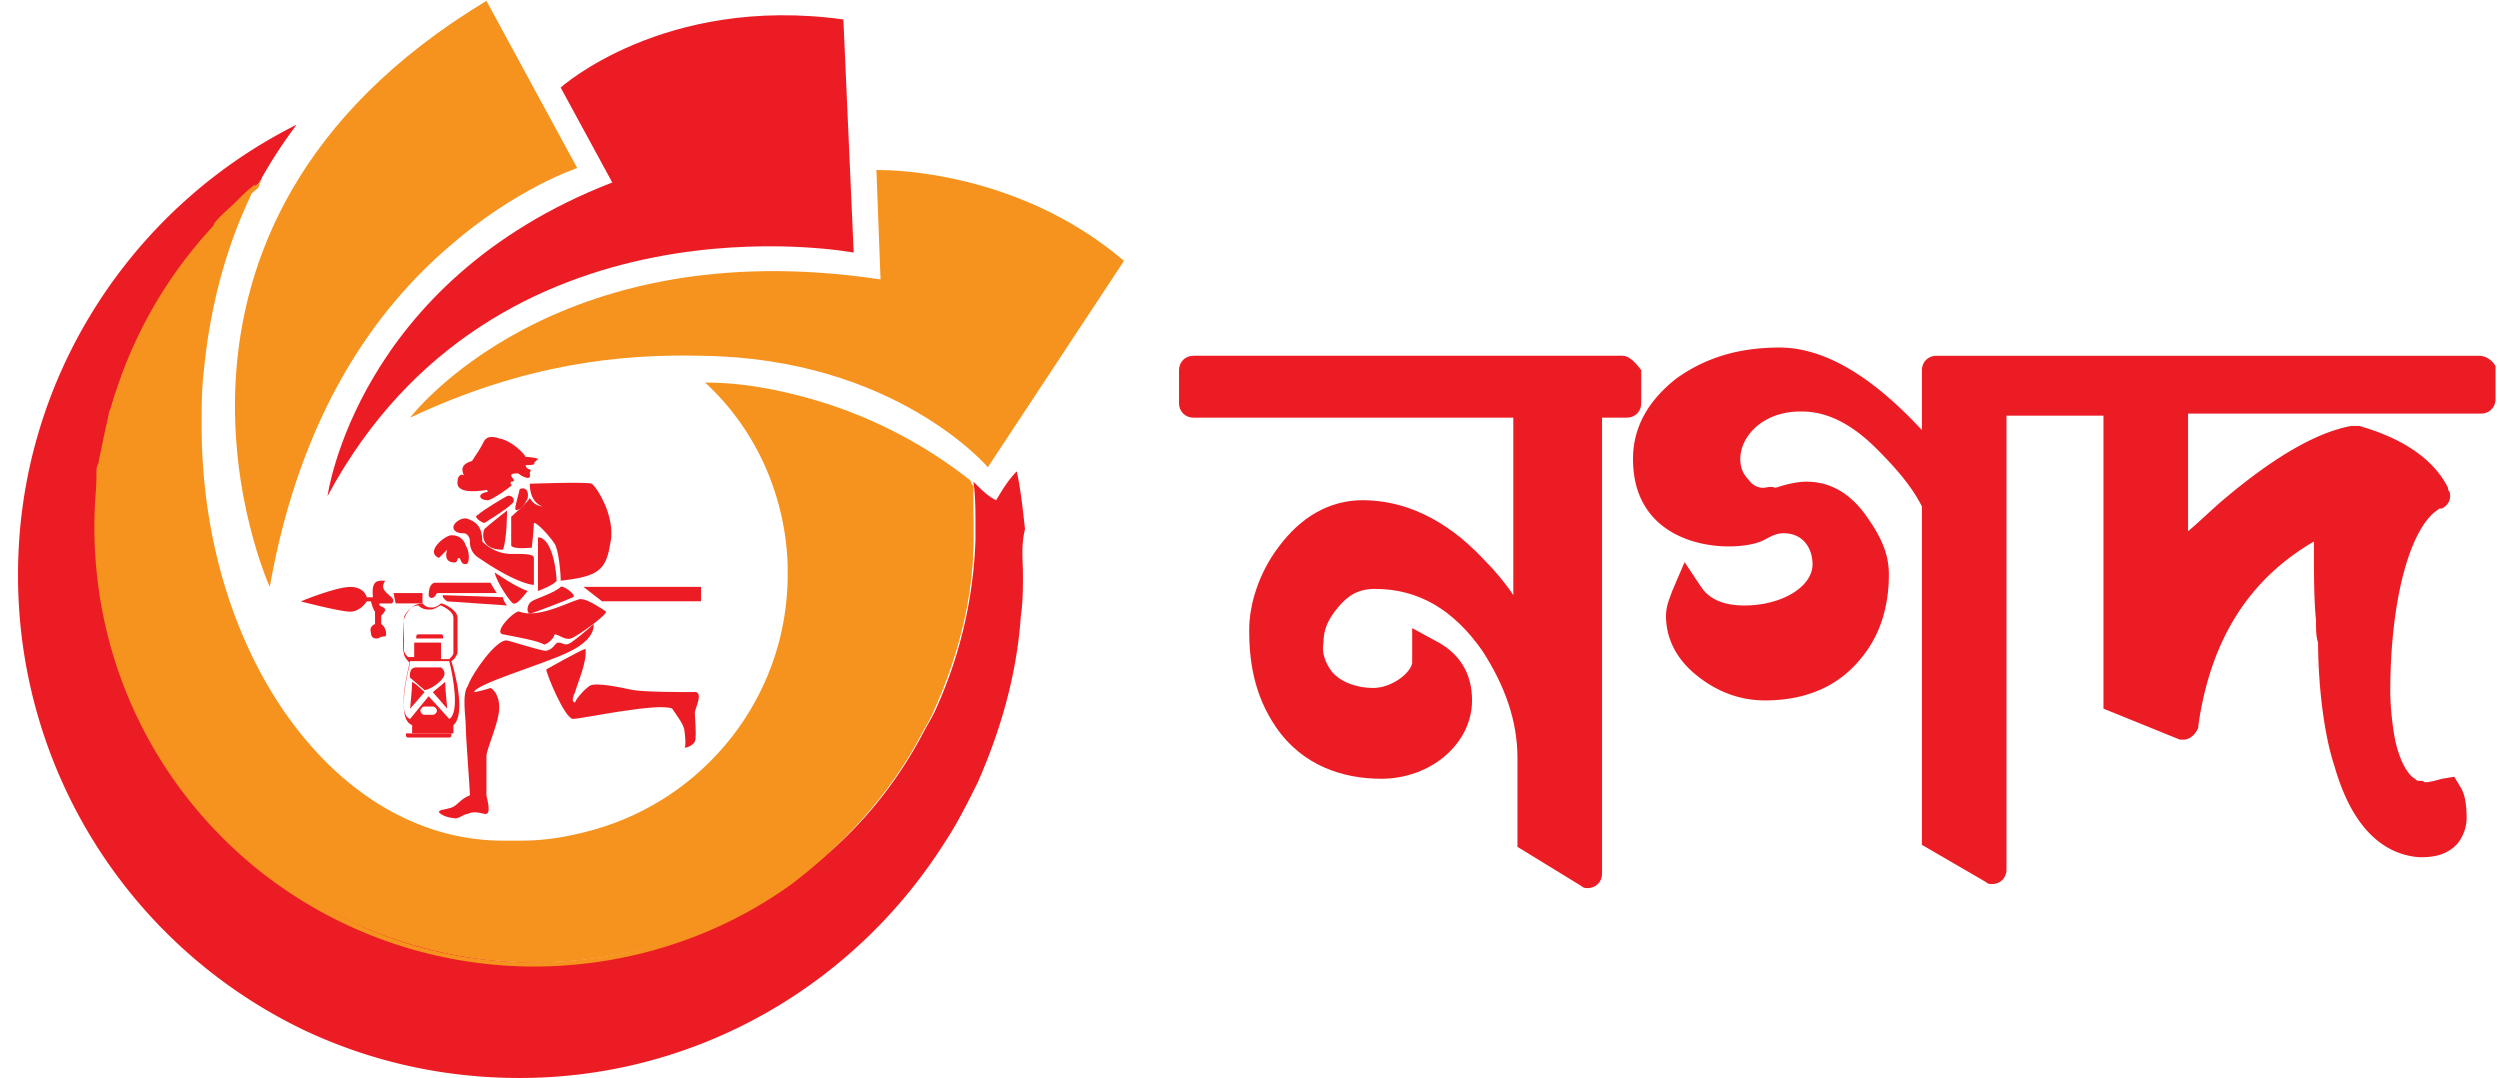 <svg width="109" height="47" fill="none" xmlns="http://www.w3.org/2000/svg"><path d="M70.75 15.511H52.035c-.36 0-.63.27-.63.63v1.44c0 .359.27.629.63.629h13.945v7.737c-.36-.54-.81-1.08-1.35-1.62-1.619-1.709-3.418-2.518-5.217-2.518-1.44 0-2.7.72-3.689 2.069-.81 1.08-1.26 2.429-1.26 3.598 0 1.26.18 2.79 1.17 4.229 1.17 1.71 2.969 2.249 4.588 2.249 2.16 0 3.959-1.53 3.959-3.419 0-1.17-.54-2.069-1.62-2.609l-.99-.54v1.53c-.09.45-.899 1.08-1.709 1.08-.72 0-1.439-.27-1.799-.72-.27-.36-.45-.81-.36-1.26 0-.54.18-.99.63-1.53.45-.539.9-.809 1.62-.809 1.889 0 3.418.9 4.678 2.699.99 1.53 1.53 3.059 1.53 4.678v3.869l2.788 1.71c.09.089.18.089.27.089.36 0 .63-.27.63-.63V18.21h1.08c.36 0 .629-.27.629-.63v-1.44c-.27-.36-.54-.629-.81-.629z" fill="#EC1C24"/><path d="M108.085 15.513h-23.66c-.36 0-.63.27-.63.63v2.609c-2.25-2.43-4.319-3.599-6.208-3.599-1.8 0-3.239.45-4.499 1.35-1.259.99-1.889 2.159-1.889 3.509 0 4.138 4.678 4.138 5.758 3.508.18-.09.45-.27.81-.27.9 0 1.26.72 1.26 1.35 0 .99-1.35 1.799-2.97 1.799-.9 0-1.53-.27-1.889-.81l-.72-1.08-.54 1.26c-.09.27-.27.63-.27 1.08 0 .99.45 1.89 1.35 2.609.9.72 1.89 1.08 2.969 1.08 1.8 0 3.239-.63 4.228-1.89.81-.99 1.17-2.249 1.17-3.598 0-.81-.27-1.53-.9-2.43-.72-1.08-1.62-1.619-2.699-1.619-.36 0-.81.09-1.35.27-.18-.09-.449 0-.539 0a.78.78 0 0 1-.63-.36c-.18-.18-.36-.45-.36-.9 0-.99.99-2.069 2.61-2.069h.09c1.079 0 2.159.54 3.238 1.62.81.81 1.53 1.62 1.98 2.519v14.754l2.788 1.62c.09.09.18.09.27.09.36 0 .63-.27.63-.63V18.122h4.228v12.775l3.329 1.35h.18c.27 0 .54-.27.63-.54v-.09c.54-3.779 2.249-6.387 5.038-8.007v.72c0 .54 0 1.89.09 2.699 0 .45 0 .72.09.99 0 1.439.18 3.778.719 5.397.9 3.15 2.519 3.869 3.689 3.959h.09c.72 0 1.17-.18 1.529-.54.18-.18.45-.63.45-1.17 0-.63-.09-1.08-.27-1.349l-.27-.45-.539.09c-.63.18-.81.18-.81.09h-.09c-.18 0-.18 0-.27-.09-.18-.09-.54-.45-.81-1.44-.18-.719-.27-1.799-.27-2.338 0-4.139.9-7.288 2.16-8.007h.09c.18-.09.359-.27.359-.54 0-.09 0-.18-.089-.27v-.09c-.63-1.26-1.98-2.16-3.869-2.699h-.36c-1.439.27-3.239 1.26-5.488 3.149-.54.45-1.08.99-1.62 1.44v-5.129h12.776c.36 0 .63-.27.63-.63v-1.439c-.09-.18-.36-.45-.72-.45zM44.6 25.048c0 .63 0 1.17-.09 1.8-.18 2.609-.9 5.038-1.89 7.287-.45.9-.9 1.8-1.44 2.609C37.313 42.86 30.476 47 22.649 47c-3.329 0-6.478-.72-9.357-2.07A21.97 21.97 0 0 1 .786 25.049c0-8.546 4.948-16.013 12.146-19.612-.54.72-1.08 1.53-1.53 2.34 0 .089-.09.089-.09.179-.27.27-.54.45-.81.72-.36.27-.63.63-.99.99-.09.09-.18.18-.18.27-.09.09-.179.18-.179.27l-.36.359c-.27.27-.45.54-.63.81-.9 1.17-1.619 2.519-2.249 3.868-.09.18-.09.27-.18.45s-.09.36-.18.45c-.27.18-.27.27-.27.36l-.27.81c-.09.18-.09.36-.18.54 0 .09-.09.18-.09.27 0 .179-.09.359-.09.539-.09.45-.27.99-.27 1.53 0 .18 0 .27-.09.45v2.248a18.924 18.924 0 0 0 7.018 14.755 19.232 19.232 0 0 0 12.146 4.318c4.138 0 8.006-1.35 11.155-3.599 2.34-1.62 4.229-3.778 5.578-6.297.18-.36.36-.63.54-.99a19.424 19.424 0 0 0 1.8-7.557v-.63c0-.63 0-1.26-.09-1.889l.09.09c.269.27.539.54.899.72.27-.45.54-.9.9-1.26.18.81.27 1.71.36 2.52-.18.719-.09 1.349-.09 1.978z" fill="#EC1C24"/><path d="M42.44 22.887v.63c0 3.869-1.62 7.107-1.8 7.557-.18.36-.36.63-.54.99-1.35 2.519-3.328 4.678-5.578 6.297-3.148 2.25-7.017 3.599-11.155 3.599-4.588 0-8.817-1.62-12.146-4.319a18.923 18.923 0 0 1-7.017-14.754v-2.249c0-.18 0-.27.09-.45.09-.54.27-1.08.36-1.62 0-.18.09-.359.09-.539 0-.09.09-.18.09-.27.09-.18.09-.36.18-.54.09-.27.18-.45.27-.72 0-.09.09-.18.09-.27.09-.18.09-.36.18-.45.09-.179.09-.269.18-.449.63-1.44 1.349-2.699 2.249-3.868.18-.27.45-.54.63-.81.09-.09.18-.27.36-.36.09-.09.09-.18.18-.27.09-.09.18-.18.18-.27.269-.36.629-.63.989-.99.27-.27.54-.54.81-.72 0 .09-.09.18-.09.18 0 .09-.09.18-.09.27-1.08 2.25-1.8 4.859-2.07 7.738-.09.72-.09 1.53-.09 2.339 0 9.986 5.848 18.083 13.135 18.083h.81c1.08 0 2.07-.18 3.059-.45 4.948-1.35 8.547-5.848 8.547-11.156v-.36c-.09-3.148-1.44-6.027-3.6-8.006 1.53 0 2.97.27 4.32.63a20.07 20.07 0 0 1 7.196 3.598l.09.09c0 .63.09 1.26.09 1.89z" fill="#F6921E"/><path d="M42.44 22.888v.63c0 4.138-1.8 7.557-1.8 7.647-.18.36-.36.63-.54.99-1.349 2.519-3.328 4.678-5.577 6.387-3.239 2.34-7.197 3.599-11.246 3.599a19.27 19.27 0 0 1-12.145-4.319c-4.498-3.688-7.017-9.086-7.017-14.844 0-5.758 2.609-11.245 7.107-14.934l.18-.18c0 .09-.09.09-.09.18s-.09.18-.09.18c-4.408 3.598-6.837 8.997-6.837 14.664 0 5.758 2.519 11.066 7.017 14.755 3.239 2.788 7.467 4.318 11.875 4.318 4.049 0 7.827-1.26 11.156-3.599 2.25-1.62 4.228-3.868 5.578-6.297.18-.36.36-.63.54-.99 0 0 1.889-3.508 1.799-7.557v-.63c0-.63 0-1.26-.09-1.799v-.09l.09.09.09.09v1.71z" fill="#F6921E"/><path d="M37.222 11.013S21.568 8.045 14.28 21.63c0 0 1.26-9.356 12.415-13.674l-2.25-4.139s4.5-4.048 12.326-2.969l.45 10.166z" fill="#EC1C24"/><path d="M17.88 18.211s6.207-8.187 20.512-6.027l-.18-4.769s5.937-.18 10.795 3.959L43.07 20.37s-4.049-4.768-12.506-4.858c-3.508-.09-7.736.36-12.685 2.7z" fill="#F6921E"/><path d="M21.208 21.36s-1.35.27-1.26-.36c0-.27.18-.36.27-.27 0-.09-.27-.45.36-.63.18-.27.36-.54.45-.72.09-.18.18-.45.72-.27.54.09 1.079.63 1.169.81.27 0 .63.09.54.09l-.18.18s.18.09-.36.09c0 .09.09.18.18.18.09.09 0 .09 0 .18 0 0 .09.27-.18.18-.27-.09-.27-.18-.36-.18-.09 0-.27 0-.27.09s.27.27 0 .27c-.09.09.09.18 0 .18-.09.09-.72.54-.99.63-.27 0-.36-.09-.36-.18s.18-.18.36-.18c-.09 0 0-.09-.09-.09zM21.118 22.8c-.09 0-.54-.27-.27-.36.18-.18 1.08-.72 1.26-.81.18-.09.45.18.18.36-.27.27-1.17.81-1.17.81zM22.467 22.17c0-.18.18-.72.18-.81 0-.09.45-.18.36.36-.18.45-.54.63-.54.45z" fill="#EC1C24"/><path d="M23.098 21.09s2.519-.09 2.699 0c.18.09 1.08 1.439.81 2.608-.18 1.17-.54 1.44-2.16 1.62 0-.36-.09-1.35-.27-1.62-.18-.27-.72-.9-.9-.9 0 .27-.09 1.08-.09 1.08s-.809.09-.899-.09v-1.26s.72-.629.81-.809c.09.09.18.45.99.36 0 .09-.99.18-.99-.99zM22.108 22.259s-.81.63-.99.81c-.09.18-.18.899.81.899.18-.45.18-1.71.18-1.71z" fill="#EC1C24"/><path d="M20.218 23.251c-.27 0-.45-.09-.45-.27 0-.18.36-.45.63-.36.18.09.63.18.63.99.18.18.63.54 1.26.54.629 0 .989 0 .989.18v1.17s-.72 0-2.52-1.26a.817.817 0 0 1-.27-.63c0-.27-.18-.36-.27-.36z" fill="#EC1C24"/><path d="M19.678 23.337c-.27 0-1.169.72-.54.99l.36-.36s-.18.45.18.54c.36.09.18-.18.36-.18.09.18.09.27.27.27.18 0 .18-.54 0-.81-.09-.27-.27-.45-.63-.45zM23.457 23.43v2.338s.72-.27.81-.45c0-.36-.18-1.889-.81-1.889zM21.567 24.958s.9.63 1.44.81c-.09.09-.45.629-.63.54-.09 0-.72-.9-.81-1.35zM17.16 25.857h1.26v.45h-1.17l-.09-.45zM30.565 25.586h-5.128l.81.63h4.318v-.63zM24.447 25.588c.09-.09.72.36.54.45-.18.09-1.8.72-1.89.72-.18-.09-.09-.45.09-.54.09-.09.99-.36 1.26-.63z" fill="#EC1C24"/><path d="M22.648 26.666c-.18-.09-1.17.9-.72.99.45.09 1.53.27 1.8.45.27-.09.45-.36.45-.45.18 0 .45.27.719.18.27-.09 1.53-.99 1.53-1.17-.27-.18-.81-.54-1.08-.54-.18-.09-1.8.9-2.7.54z" fill="#EC1C24"/><path d="M22.108 27.926c.09 0 1.44.45 1.71.45.36-.09.36-.36.54-.36.18 0 .269.18.539 0s.9-.72.99-.81c0 .18 0 .72-1.17 1.26s-3.958 1.35-4.048 1.71c.09 0 .45-.09.72-.18.18.09.45.45.36 1.08-.09.629-.54 1.618-.54 1.888v1.71c0 .09.27.9-.09.81-.36-.09-.54-.09-.72 0-.18 0-.45.27-.63.18-.27 0-.63-.18-.63-.27 0-.09.27-.09.54-.18s.36-.36.81-.54c0-.27-.18-2.52-.18-2.97 0-.449-.18-1.439.09-1.798.18-.54 1.26-2.07 1.709-1.98z" fill="#EC1C24"/><path d="M23.816 29.185c0 .18.81 2.159 1.17 2.159.36 0 3.688-.72 4.318-.45.18.27.54.72.54.99 0 0 .09.63 0 .72.09 0 .36-.09.45-.27.09-.18 0-1.08 0-1.26 0-.18.45-.99-.09-.9-.54 0-2.07 0-2.61-.09-.449-.09-1.618-.36-1.888-.18-.27.18-.63.63-.63.72-.09 0-.18-.09 0-.45.09-.36.54-1.349.45-1.889-.27.09-1.71.9-1.71.9zM21.928 26.04c0 .09.09.269.18.359l-2.609-.18s-.27-.18-.18-.27l2.61.09z" fill="#EC1C24"/><path d="M19.05 25.857h2.608s-.18-.27-.27-.45H18.96s-.27 0-.27.54c0 .09.18.27.36-.09zM16.53 26.31h.54s.18-.09 0-.27c-.18-.18-.54-.36-.27-.72-.27 0-.63-.09-.54.72h-.27s-.09-.45-.72-.45-2.159.63-2.159.63 1.71.449 2.16.449c.45 0 .72-.45.72-.45h.18s.09.36.18.45v.54s-.27.09-.18.36c0 .27.18.27.269.27.09 0 .09-.09.36-.09.09-.09 0-.45-.18-.54v-.36s.18-.18.18-.27c-.09-.18-.27-.09-.27-.27zM19.678 28.826c.18-.09.27-.36.27-.36v-1.53c0-.359-.63-.629-.72-.629-.09.09-.27.18-.36.18-.18 0-.27 0-.449-.18-.54 0-.81.63-.81.72 0 .09-.09 1.26 0 1.44 0 .18.18.36.27.45-.09.359-.63 2.428.09 2.698v.36h1.8v-.36c.54-.45.09-2.25-.09-2.789zm-2.069-1.89c0-.09.27-.539.63-.539.18.18.36.18.54.18.18 0 .36-.18.45-.18.18.09.54.27.54.54v1.53c0 .09-.09.18-.18.27h-.36v-.72h-1.17v.63h-.27c-.09-.09-.18-.18-.18-.36v-1.35zm1.26 4.23h-.36c-.09 0-.18-.09-.18-.18s.09-.18.18-.18h.36c.09 0 .18.09.18.18s-.09.18-.18.18zm.72.18-.9-.99-.81.99c-.54-.18-.18-1.8 0-2.52h1.71c.18.72.45 2.25 0 2.52z" fill="#EC1C24"/><path d="M19.32 29.548c.179-.27-.09-.45-.09-.45h-1.08c-.36 0-.27.45-.27.45l.63.54c.18 0 .63-.27.81-.54zM18.87 30.177l.629.72s-.09-.9-.09-1.17c-.09.09-.54.45-.54.45zM17.97 29.727c0 .27-.09 1.17-.09 1.17l.63-.72s-.36-.36-.54-.45zM19.229 27.836h.09v-.09c0-.09-.09-.09-.09-.09h-.99c-.09 0-.09.09-.09.09v.09h1.08zM17.79 31.976h-.09v.09c0 .09.09.09.09.09h1.799c.09 0 .09-.09.09-.09v-.09H17.788z" fill="#EC1C24"/><path d="M11.762 25.588S4.654 10.024 21.208.038l3.958 7.287s-2.699.9-5.578 3.419c-3.148 2.699-6.477 7.197-7.826 14.844z" fill="#F6921E"/></svg>